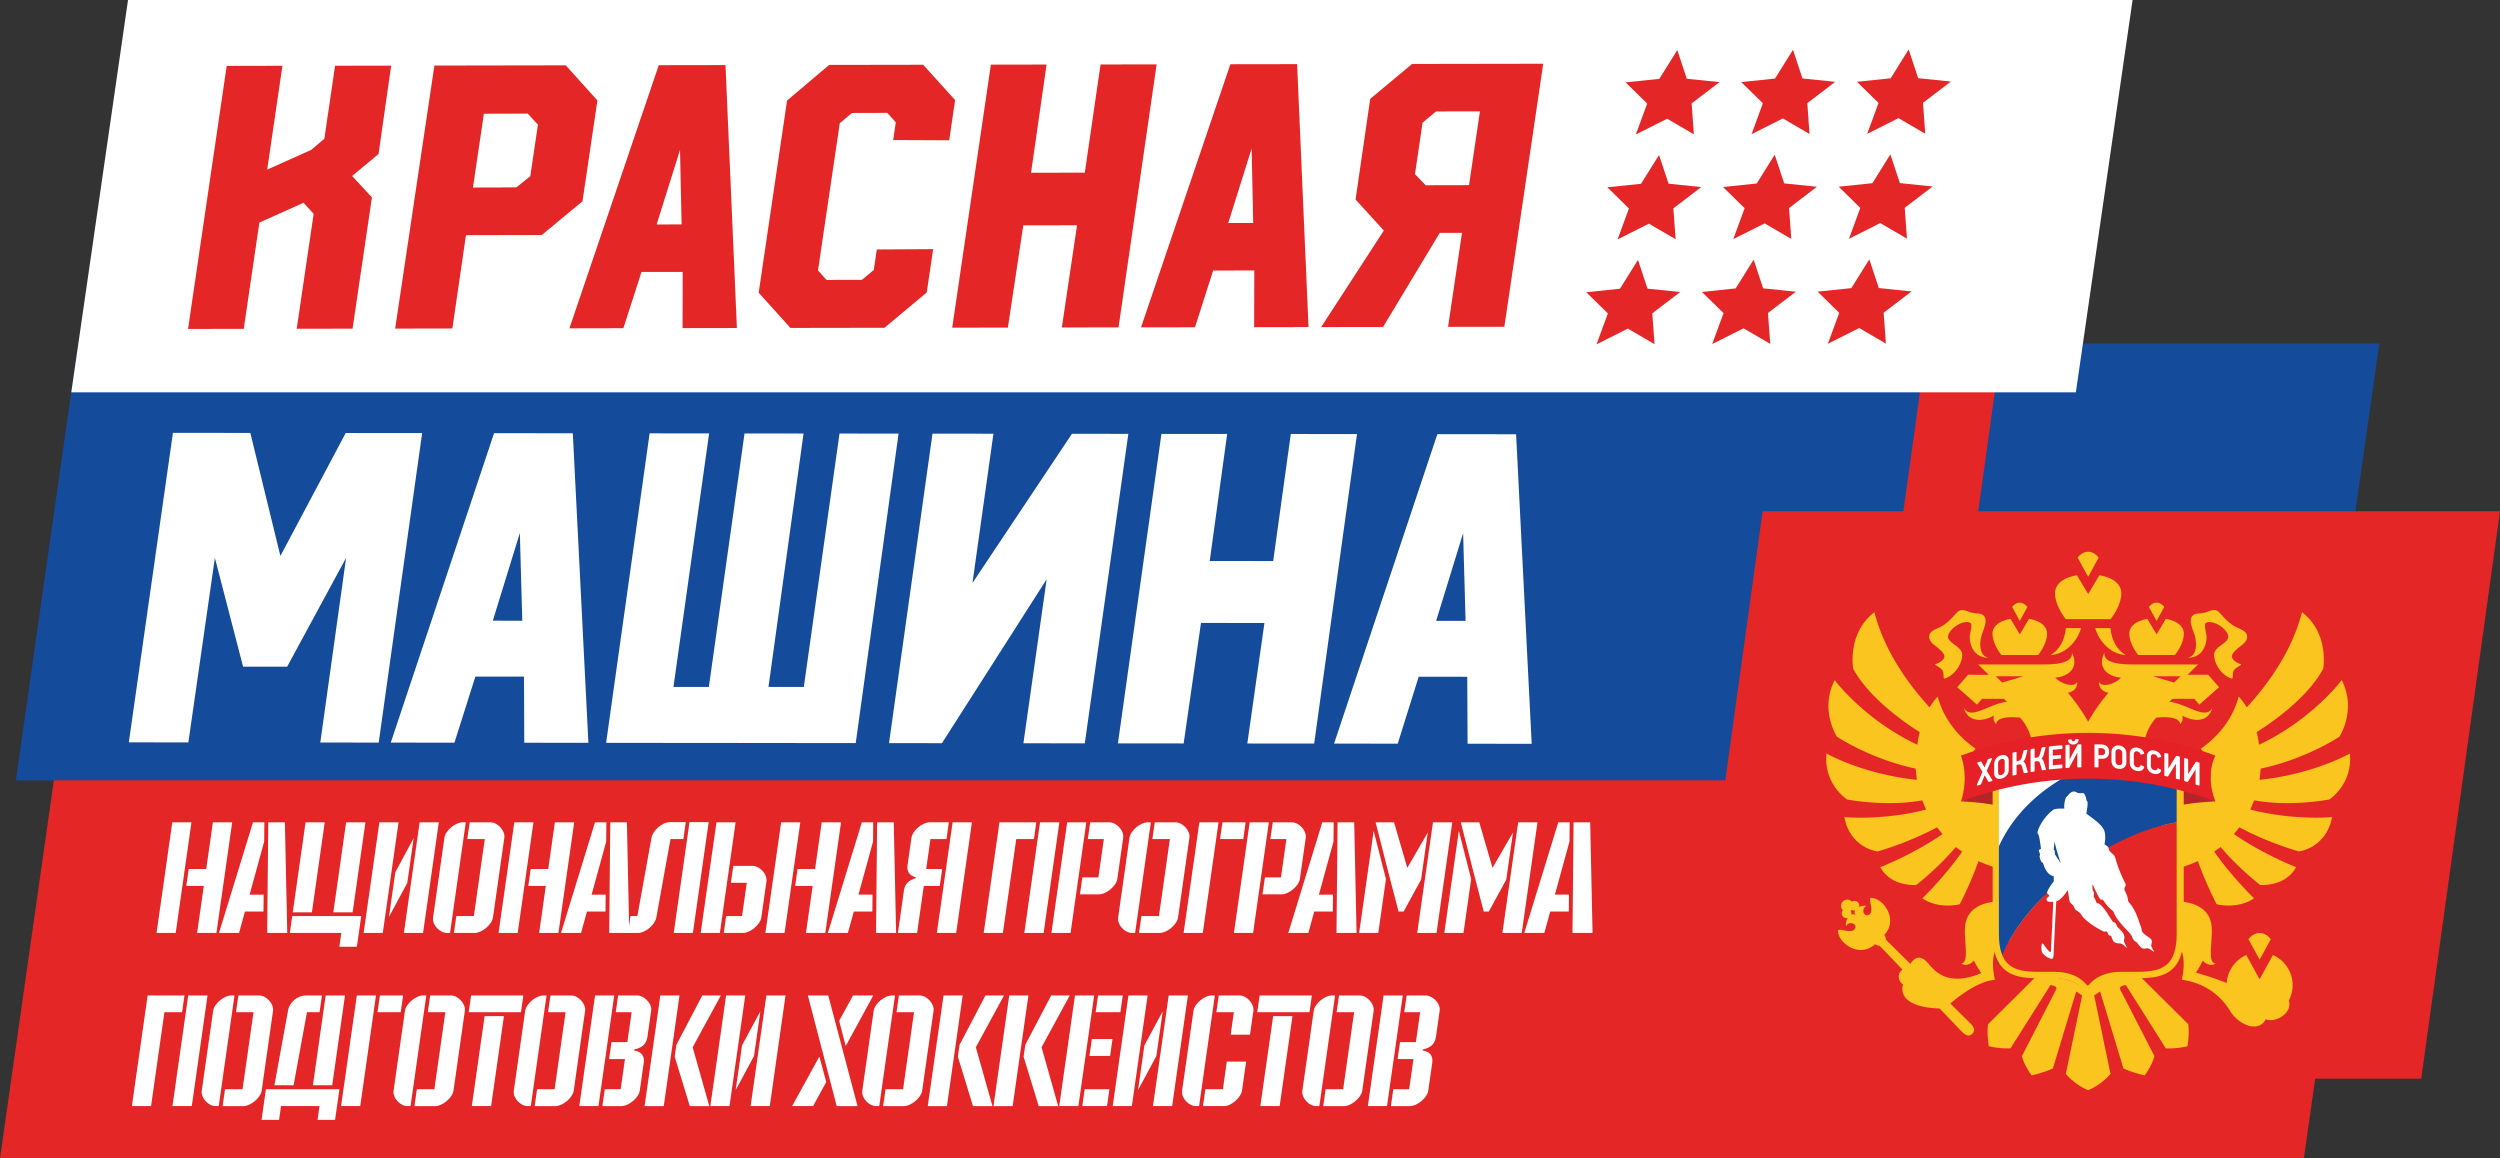 <?xml version="1.0" encoding="UTF-8"?> <svg xmlns="http://www.w3.org/2000/svg" id="Слой_1" data-name="Слой 1" viewBox="0 0 8309.53 3850.43"><rect x="0" y="0" width="8309.53" height="3850.43" fill="#333333" stroke="none"/> <defs> <style>.cls-1{fill:#e52627;}.cls-2{fill:#154b9b;}.cls-3{fill:#fac51f;}.cls-4{fill:none;}.cls-5,.cls-7{fill:#fff;}.cls-6{fill:#b52527;}.cls-7{fill-rule:evenodd;}.cls-8{fill:#e52027;}</style> </defs> <polygon class="cls-1" points="7657.55 3850.43 0 3850.43 206.88 2398.54 7864.43 2398.54 7657.55 3850.43 7657.55 3850.43"></polygon> <polygon class="cls-2" points="7701.57 2593.58 52.87 2593.58 259.75 1141.71 7908.47 1141.71 7701.57 2593.58 7701.57 2593.58"></polygon> <polygon class="cls-1" points="8047.68 3585.31 5596.8 3585.31 5858.67 1699.42 8309.53 1699.42 8047.68 3585.31 8047.68 3585.31"></polygon> <polygon class="cls-1" points="6390.87 3027.58 6142.13 3027.58 6403.97 1141.72 6652.71 1141.72 6390.87 3027.58 6390.87 3027.58"></polygon> <path class="cls-3" d="M6764.52,8415.9a10.47,10.47,0,0,1-.15-1.06L6637.21,8491s37.09-11.8,0,28.86c-2.16-20.23-81.88-65.25-122-105H6508a6.94,6.94,0,0,1-.23,1.06l-204.27,202.73c-4.71,31.47,2.46,73.4,2.46,73.4s32.14,8.4,72.07,7.16l132.78-210.44s26,2.49,18.51,15.19l-113.22,220.57c6.14,29.69,32.16,64.4,32.16,64.4s37.5-7.76,70.72-23.1l77.49-255.9,19.67,13.32L6561.87,8784s28,34.84,73.94,54a1.44,1.44,0,0,0,.36-.17.94.94,0,0,0,.38.17c45.92-19.18,73.93-54,73.93-54l-54.32-260.79,19.68-13.32,77.54,255.9c33.19,15.34,70.78,23.1,70.78,23.1s26-34.71,32.14-64.4L6743,8503.94c-7.48-12.7,18.52-15.19,18.52-15.19l132.76,210.44c39.89,1.24,72.05-7.1,72.05-7.16s7.19-41.93,2.47-73.4L6764.52,8415.9Z" transform="translate(304.47 -5214.54)"></path> <path class="cls-3" d="M6851.46,7462.28h91.78l-21.46,20.93-70.32-20.93Zm-500.87,20.93-21.49-20.93h91.74l-70.25,20.93Zm565.91,53.94h72.15l17,19.48,65.72-58-36.05-41.29h-68.5l34.93-34.3H6788.6c-32.61,0-103.53-.71-98.15-39.54-23.95,46.95,5.76,78.35,54.36,83.42-12.87,16.79-61.09,36.86-72.09,14-2.17,32.12,30.83,36.11,30.83,36.11s-38.78,44.27-67.38,96.25c-28.66-52-67.44-96.25-67.44-96.25s33.06-4,30.85-36.11c-11,22.87-59.22,2.8-72.09-14,48.6-5.07,78.31-36.47,54.43-83.42,5.31,38.83-65.63,39.54-98.26,39.54H6270.6l34.87,34.3H6237L6201,7498.59l65.63,58,17-19.48h72.15c2.17,2,4.22,3.88,6,5.57,1.63,1.58,3.23,3.12,4.83,4.69-55.79,3.92-119.84,62.52-143.12,20.49,14.12,51.19,67.13,44.23,99.44,25,0,0-5.32,16.06,7.68,28.18,2.07-31.2,79.2-21.11,79.2-21.11,40.77,45.06,55.27,112.84,29.5,172.14l46.3-27.75a303.75,303.75,0,0,1,2.3,54.95h14.44a318.38,318.38,0,0,0-2.6-54.32l20.54-29.29a324.52,324.52,0,0,1,10.91,83.61h35.39c-1-27.16-5-57.34-6.65-69.13l17.87-22.1s13.06,42.88,15.62,91.23h34.21c-2.77-29.4-7.66-56.2-10.56-70.74l19.08-3.71,19,3.71a690.4,690.4,0,0,0-10.53,70.74h34.14c2.62-48.35,15.55-91.23,15.55-91.23l17.94,22.1c-1.58,11.79-5.63,42-6.54,69.13h35.32a321.87,321.87,0,0,1,11-83.61l20.47,29.29a324.25,324.25,0,0,0-2.55,54.32h14.39a304.47,304.47,0,0,1,2.32-54.95l46.28,27.75c-25.77-59.3-11.19-127.08,29.54-172.14,0,0,77.11-10.09,79.16,21.11,13-12.12,7.7-28.18,7.7-28.18,32.27,19.25,85.32,26.21,99.42-25-23.34,42-87.39-16.57-143.1-20.49,1.64-1.57,3.14-3.11,4.87-4.69s3.8-3.59,5.93-5.57" transform="translate(304.47 -5214.54)"></path> <path class="cls-3" d="M7437.64,7872s78.48-50.06,68.46-153.08c0,0-117.75,68.27-300.15,87.68l3.82-37.46c151.1-31.61,261.78-106.14,261.78-106.14s57.85-88.21,7.45-188.05c0,0-97.45,131.24-274.74,214.89l-.67-3.23a350.62,350.62,0,0,0-7.3-38.89c7.93-4.75,160.13-97.12,221.2-210.44,0,0,20.85-118.14-70.53-187.86-33.21,128.56-111.19,237.26-183.57,316.21-14.61-24-27.12-36-27.12-36-14.16,58-54.15,123.49-125.79,173.65a131.15,131.15,0,0,1,31.48,72.26c7.83,73.08-45.14,108.22-118.28,116-15.47,1.57-30.28,30.65-44.47,27.46,0,0,11.13,191,17.2,190.24,33.43-4,89.94-24.62,104.42-32.9,26.34,75,62.32,143.67,62.32,143.67s69.36,18.19,124.29-19.64c0,0-75-72.83-132.35-155.28l21.35-15.15c58.73,69.85,131.16,125.92,131.16,125.92s83.48,7.66,119.8-59.11c0,0-106-40.54-206.7-109.84l18.08-22.46c100.07,53.5,197.82,80.11,197.82,80.11s90.53-10.42,110.31-114.1c0,0-129.81,12-271.77-25.22l12.94-30.54c120.12,22.18,249.56-2.74,249.56-2.74" transform="translate(304.47 -5214.54)"></path> <path class="cls-3" d="M6967.62,7400.7c54.84,0,66.3-54.49,60.79-80.73-2-9.41-3.8-18.33-3.88-25.41-.23-4.09.4-7.73,3.21-9.54,8.92-5.72,31.46-3.62,53.85,14.68,13.66,11.14,24.5,27.24,18.38,38.6-4.09,7.59-11.73,13.29-19.85,19.14-9.21,6.75-18.66,13.59-23.53,24.08-7.94,17.07,9.77,72.4,55.69,88.23,7.91,2.66,1.24-16.8,8.88-27.73,9-12.77,31.11-17.77,21-20.49-6.59-1.67-26.19-11.55-28.09-23.45-1.81-11.2,16.12-26,28.72-35.87l5.21-4.14c15-12,17.27-22.43,16.61-29.06-.61-6.1-4.32-14.7-18.42-21.76-1.1-.54-2.3-.93-3.27-1.47v-.11s-2.64-1.24-12.58-5.73c-21.63-10-37.92-27.67-51.07-41.93-2.7-2.85-5.15-5.59-7.53-8-11.38-11.94-23-7.73-35.31-3.44-7.59,2.8-16.39,5.9-27.33,6.6-2.17.13-14,1.39-14,1.39v.26a22.16,22.16,0,0,0-11.58,5.58c-5.07,5.1-7.24,12.65-6.23,22.06,1.27,11.27,6,24.14,11,37.89,10,27.88,11.6,73.75-20.72,80.32" transform="translate(304.47 -5214.54)"></path> <path class="cls-3" d="M6124.34,7358.07l5.15,4.14c12.6,9.89,30.54,24.64,28.76,35.89-2,11.9-21.5,21.78-28.06,23.43-10.16,2.74,12,7.7,21,20.47,7.66,11,1,30.43,8.86,27.75,45.92-15.83,63.67-71.18,55.78-88.23-4.9-10.51-14.44-17.33-23.53-24.08-8.19-5.87-15.85-11.55-20-19.14-6.07-11.34,4.73-27.44,18.41-38.61,22.43-18.3,44.93-20.39,53.91-14.66,2.73,1.79,3.3,5.46,3.21,9.52-.06,7.08-1.9,16-3.9,25.41-5.53,26.23,5.93,80.74,60.8,80.74-32.33-6.54-30.69-52.46-20.71-80.33,5-13.72,9.73-26.6,11-37.9,1-9.38-1.16-16.95-6.33-22a20.81,20.81,0,0,0-11.55-5.58v-.29s-11.75-1.26-13.9-1.39c-11-.7-19.69-3.78-27.39-6.6-12.29-4.29-23.87-8.5-35.31,3.44-2.34,2.38-4.83,5.15-7.47,8-13.19,14.27-29.4,31.93-51.11,41.9-10,4.53-12.49,5.77-12.49,5.77l.06.1c-1.2.52-2.28.93-3.44,1.45-14,7.08-17.71,15.69-18.36,21.77-.65,6.65,1.6,17,16.65,29.06" transform="translate(304.47 -5214.54)"></path> <path class="cls-3" d="M6612.79,7302.43h-50.52c-5.23,43.72-22.45,71.66-50.54,89.15,48.64-2.43,87.49-43.51,101.06-89.15" transform="translate(304.47 -5214.54)"></path> <path class="cls-3" d="M6710.12,7302.43h-50.54c13.56,45.64,52.41,86.72,101.08,89.15-28.17-17.49-45.42-45.43-50.54-89.15" transform="translate(304.47 -5214.54)"></path> <path class="cls-3" d="M6635.33,7272.43h75.38c8.88-11.37,35.77-48.83,35.77-85.9,0-15.61-6.73-28.62-20.77-39.76-6.84-5.43-22.68-15.28-52.27-20.27L6636.19,7189l-37.33-62.46c-29.54,5-45.41,14.84-52.23,20.27-14,11.14-20.72,24.15-20.72,39.76,0,37.07,26.86,74.53,35.77,85.9Z" transform="translate(304.47 -5214.54)"></path> <path class="cls-3" d="M6671.05,7068.05s-13.16-19.75-34.88-19.75-35,19.75-35,19.75l35,63.83,34.88-63.83Z" transform="translate(304.47 -5214.54)"></path> <path class="cls-3" d="M6862.84,7391.58h62c7.34-9.35,29.42-40.14,29.42-70.59,0-12.87-5.55-23.57-17.08-32.67-5.63-4.45-18.57-12.57-42.9-16.7L6863.62,7323l-30.68-51.38c-24.25,4.13-37.38,12.25-43,16.7-11.38,9.1-17,19.8-17,32.67,0,30.45,22.16,61.24,29.36,70.59Z" transform="translate(304.47 -5214.54)"></path> <path class="cls-3" d="M6889.05,7232s-9.67-14.43-25.41-14.43-25.58,14.43-25.58,14.43l25.58,46.5,25.41-46.5Z" transform="translate(304.47 -5214.54)"></path> <path class="cls-3" d="M6434.3,7232s-9.64-14.43-25.45-14.43S6383.4,7232,6383.4,7232l25.45,46.5,25.45-46.5Z" transform="translate(304.47 -5214.54)"></path> <path class="cls-3" d="M6408.17,7391.58h61.94c7.39-9.35,29.5-40.14,29.5-70.62,0-12.87-5.63-23.6-17.09-32.75-5.66-4.44-18.65-12.48-42.94-16.72l-30.75,51.44-30.64-51.44c-24.33,4.24-37.33,12.28-43,16.72-11.5,9.15-17.05,19.88-17.05,32.75,0,30.48,22.11,61.27,29.5,70.62Z" transform="translate(304.47 -5214.54)"></path> <path class="cls-3" d="M5835,7872s129.46,24.92,249.48,2.74l13,30.54c-142,37.25-271.74,25.22-271.74,25.22,19.73,103.68,110.31,114.1,110.31,114.1s97.66-26.61,197.75-80.11l18.21,22.46c-100.76,69.3-206.76,109.84-206.76,109.84,36.34,66.77,119.84,59.11,119.84,59.11s72.36-56.07,131.09-125.92l21.27,15.15c-57.29,82.45-132.25,155.28-132.25,155.28,55,37.83,124.21,19.64,124.21,19.64s36.05-68.67,62.36-143.67c14.61,8.28,71,28.91,104.44,32.9,6.06.72,17.16-190.24,17.16-190.24-14.14,3.19-28.95-25.89-44.44-27.46-73.06-7.8-126.07-42.94-118.27-116a131,131,0,0,1,31.49-72.26c-71.67-50.16-111.63-115.68-125.84-173.65,0,0-12.55,12-27.09,36-72.45-78.95-150.3-187.65-183.51-316.21-91.4,69.72-70.57,187.86-70.57,187.86,61.07,113.32,213.24,205.69,221.16,210.44a362.5,362.5,0,0,0-7.31,38.89l-.65,3.23c-177.24-83.65-274.72-214.89-274.72-214.89C5743.16,7574.78,5801,7663,5801,7663s110.6,74.53,261.76,106.14l3.84,37.46c-182.37-19.41-300.16-87.68-300.16-87.68-10.07,103,68.5,153.08,68.5,153.08" transform="translate(304.47 -5214.54)"></path> <path class="cls-3" d="M6178.17,8550.05c16.17-14.16,87.24-73.61,148-79.14-25.49-114.14,31.09-156.62,76.86-104.58a107.31,107.31,0,0,1,25.53,54.93l55.5.93,3.8-228.29-116.95-2c4,10.74,4.79,17.41,4.79,17.41-95.26-3.16-134.26,27-145.34,66.71l-.12-.17c-.3,1-.45,2.07-.7,3-.27,1.22-.57,2.4-.82,3.65-.51,2.45-.91,5-1.25,7.72-.08.72-.23,1.42-.29,2.13-5.09,49,15.82,121-13.09,124.91,13.17,8.76,31.64,3.4,42-10.11,7.91,15.87,18.38,32.27,24.61,41.62-22.56,10.36-55.21,19-77.39,18.8-35.39-.29-65.21-10.38-96.69-48.66-19.54-23.81-41.17-32.16-61.41-.57l-81.61-80.89a21.47,21.47,0,0,0-5.27-15.15c47.8-50.61-1.12-121.58-42.86-123.43-14.92-.7,15.17,49.53-11.61,57.63-12.81,3.86-23.63-19.86-4.75-31-23.44-4.33-49.95,17.47-35.43,32.08-14.52-14.61-36.47,11.88-32.27,35.41,11.23-19,34.91-8,30.92,4.85-8.19,26.72-58.29-3.65-57.67,11.23,1.64,41.82,72.42,91,123.32,43.53a21.77,21.77,0,0,0,15.07,5.4l75.86,79.31-.42.25c-12.22,8-20.19,31.85,2.26,49.62-11.33,38.82,19.27,76.3,121.79,79.41,40.66,42.46,72,75.23,74.36,77.51,10.53,10.38,18.76,13,23.28,12.26.12,0,.15.08.23,0a19.07,19.07,0,0,0,10.59-5.6,20.19,20.19,0,0,0,6-10.72c.88-4.51-2-13.8-11.88-23.59-1.73-1.75-29.57-29.27-67-66.41" transform="translate(304.47 -5214.54)"></path> <path class="cls-3" d="M7250.23,8388.89,7233.15,8420,7206,8469.65,7178.83,8420l-17.09-31.12a109.55,109.55,0,0,0-65.16,93.19c-24.55-10.81-77.41-28.13-102.16-34.46a384.6,384.6,0,0,0,23-40.44c10.42,13.53,28.85,18.87,42.06,10.13-28.87-3.92-8-76-13.13-124.91,0-.71-.13-1.41-.23-2.11-.36-2.72-.72-5.29-1.18-7.72-.34-1.25-.61-2.47-.93-3.67a22.69,22.69,0,0,0-.66-3l-.12.21c-11.12-39.74-50.08-69.87-145.38-66.71a90.64,90.64,0,0,1,4.83-17.41l-117,1.95,3.9,228.29,55.5-.93a106,106,0,0,1,25.43-54.93c45.75-52,102.37-9.54,76.9,104.61,100,14,145.34,78.84,159.84,102.85,27.34,45.73,94.18,76.39,119.5,28.51,27.33,12.94,89.1-16.67,76.71-62.13-.08-.19-.21-.31-.25-.44a108.86,108.86,0,0,0-53-150.84" transform="translate(304.47 -5214.54)"></path> <path class="cls-3" d="M7243.26,8336.53s-14-21-37.14-21-37.1,21-37.1,21l37.1,67.76,37.14-67.76Z" transform="translate(304.47 -5214.54)"></path> <path class="cls-3" d="M5850.13,8211.12a20.49,20.49,0,1,1-29-.66,20.45,20.45,0,0,1,29,.66" transform="translate(304.47 -5214.54)"></path> <path class="cls-3" d="M5845,8239.22a16.16,16.16,0,1,1-22.86-.48,16.25,16.25,0,0,1,22.86.48" transform="translate(304.47 -5214.54)"></path> <path class="cls-3" d="M5871.25,8214.11a16.14,16.14,0,1,1-22.85-.53,16.16,16.16,0,0,1,22.85.53" transform="translate(304.47 -5214.54)"></path> <path class="cls-4" d="M6330.2,7732.25V8304c0,128.92,71.75,146.73,149.32,146.73h51.24c32,0,56.07,8.31,72,24.75a93.54,93.54,0,0,1,14,10.26,68.29,68.29,0,0,1,5.06,4.87c.55.51,1,1,1.48,1.58,2.19,2.43,4.3,5,6.27,7.6a92.49,92.49,0,0,1,31.29-20.28c15.75-19.1,41.07-28.78,75.53-28.78h51.18c77.61,0,149.36-17.81,149.36-146.73v-571.7Z" transform="translate(304.47 -5214.54)"></path> <path class="cls-1" d="M6932.14,7947.16c-246.8,41.89-529.68,269.48-592.89,472.83,18.32,35.62,54.7,43.66,110.41,43.66h59.51c51.58,0,91.72,15,119.53,44.43,27.86-29.44,68-44.43,119.55-44.43h59.51c84.26,0,124.38-18.38,124.38-123V7947.16Z" transform="translate(304.47 -5214.54)"></path> <path class="cls-2" d="M6673,7706.92c-158.85,26.09-297.75,109-347.74,248.32v385.38c0,6.12.17,11.95.4,17.46.06.69.09,1.39.17,2.09,1.44,25.55,6,44.82,13.57,59.53,62.72-201.3,340.54-426.14,585.48-471.15,2.49-.46,4.9-1,7.28-1.41V7740.2A1352.12,1352.12,0,0,0,6673,7706.92" transform="translate(304.47 -5214.54)"></path> <path class="cls-5" d="M6325.24,8062.53c71.39-199,269.59-317.56,496.26-355.14a1944.38,1944.38,0,0,0-496.26,48.43v306.71Z" transform="translate(304.47 -5214.54)"></path> <path class="cls-6" d="M6951.77,7838v51.16a917.13,917.13,0,0,1,107.24-11l-65.65-33s-29.71-6.08-41.59-7.22" transform="translate(304.47 -5214.54)"></path> <path class="cls-6" d="M6320.81,7838v51.16a917.57,917.57,0,0,0-107.25-11l65.65-33s29.72-6.08,41.6-7.22" transform="translate(304.47 -5214.54)"></path> <path class="cls-3" d="M6930.37,8318c0,105.94-46.89,126.66-128,126.66h-55.61c-44.88,0-79.66,12.75-103.42,37.9l-8.4,8.89-8.42-8.89c-23.74-25.15-58.56-37.9-103.39-37.9h-55.71c-81,0-127.92-20.72-127.92-126.66V7724.44h590.88V8318Zm23.44-616.21H6318.74v617.48c0,121.82,59.22,146.79,148.06,146.79h56.34c54.68,0,91.53,20.22,109.38,60.08l3.76,8.57,3.8-8.55c17.83-39.88,54.67-60.1,109.44-60.1h56.24c88.86,0,148.05-25,148.05-146.79V7701.77Z" transform="translate(304.47 -5214.54)"></path> <path class="cls-7" d="M6522,8037.67c-.05-9.14,3.1-26.36,3.1-26.36.63,16.06,20.24,72.41,20.24,72.41s-16.95-25.26-18.6-27.92-1-11.86-1.94-13.57-2.8-2.34-2.8-4.56m-53.33-52.1c5.68,4.91,8.59,35.77,10.8,50.45,0,0-8.71,2-7,7.35.5,1.71,3.37,8.31,3.59,10.68s-1.63,6.31-1.42,7.17c1.2,6.14,3.36,13.27,6.35,18.09,1.88,3.16,4.92,2.51,5.36,4.15,12.22,43.1,35.12,42.86,35.12,42.86l.51,17c-9.75,12.64-26.07,36.85-21.42,41.3,3.65,3.59,6.14,5,5.69,7.72-.08.8-2.25,3.63-6.6,6.44-2.47,1.71-2.66,9.85,2.13,11.71,4.16,1.54,11.31,2.05,18.28,1.58l-7.43,162.33c-.07,2.21-1.23,6.69-5.26,3.1-4.91-4.58-10.87-12-17.58-21.78-5.8-8.59-7.68-4.77-8.33-.17-1.16,7.71-.47,18.15,1.52,23.68,2.59,6.92,14.45,16.76,27,21.27,10.55,3.8,11.06-2.89,11.69-22,.34-8.92,4.45-95.21,8.48-168.21a24.06,24.06,0,0,0,4.12-1.31c11.9-5.74,25.41-22.09,33.78-35.47,3.85,11,3.66,35,8.61,41,6.84,8.13,9.44,5.32,15.45,21.46,1.46,3.84,15.49,8.89,21.51,19.19,13.38,22.64,59.68,49.44,74,55.37,4.94,2,10.58-3.08,13.13,3.71,3.56,9.8,4.83,8.89,9.62,10.55,5.13,1.86,4.85,15.18,12.83,21,8.3,6,16.93,2.89,24.31,6,7.14,3.16,15.6,13.84,16.86,13s-4.79-10.39-8.08-18.64c-1.46-3.2-.91-7.45-.1-11,4-22.1-21.49-34.25-25-44-6-16.19-9-7.16-14.23-14.84-14.26-20.62-25.59-43.22-42.88-56.74-4-3-8.4-2.71-9.56-4.16-2.61-3.15-2.36-9.16-9.62-19.78-1.69-2.49,3-11.73-.78-17.32-1.9-2.93-3.44-5.64-3.74-12.77-.57-20.4,2.2-7.72,6.82,1.92,6.46,13,15.24,32.35,19.75,36.36,2.53,2.51,7.2-.86,9.12,2.39,12.11,19.1,24.2,30.49,31.61,35.47,3.19,2.43,4.94,12.35,15.32,27.08,21.25,30.34,43.56,44.69,49.55,60.6,6.42,16.7,12.33,12.56,18.09,21s13.31,16.63,19.64,17.27,8.85-2,13.72-1.31c5.64.82,19.9,12.13,21,11.56s-9.82-16.67-9.33-20.76c.72-5.93,3.73-12.22,1.58-17.27-3.42-8.58-15-11.31-28-24.24-6.5-6.63-4.75-12.64-7-18.68-8.06-20.7-14.05-47.1-32.07-72.64-6.21-8.84-11-11.2-11.76-18.69-1.67-17.69-10.7-28.74-11.82-34.65-.88-5.36,6.48-13.24,3.85-18.34-7.54-15.62-22.23-44.11-34.72-88.61-3.08-10.62-20.89-18.07-20.89-27.52,0-8.78-14.42-14.73-14.29-15.85,4.12-22,2.07-33.6.49-40.73-4.1-18.36-26.45-36.4-60.82-60.71,1.18-9.67,5.86-33.22,3.71-39.44-.63-2.33-3.14-3.25-3.46-5.79-1.24-8.61-5-18.21-7.41-20.85-3.52-4.05-6.07-2.19-12.26-2.08-4.13.08-10-.7-12.78-2.64-7.92-5.21-18.26-4.73-29.82,11.16-1.9,2.6-4.88,3.29-6.08,6.27a83.47,83.47,0,0,0-4.83,19.54c-1.38,11.42.1,13.53-.83,16.95-13.35-.6-31,0-36.19,3.67-36.11,26.52-57.12,74.77-51.53,79.58" transform="translate(304.47 -5214.54)"></path> <path class="cls-8" d="M7059,7878.15c-269.78-100.66-575.77-100.66-845.49,0,27.65-85,0-152.13,0-152.13,269.72-100.7,575.71-100.7,845.49,0,0,0-35.45,62.09,0,152.13" transform="translate(304.47 -5214.54)"></path> <path class="cls-5" d="M6298.92,7776.69c5.83-13.13,11.61-26.17,17.44-39.19a2.11,2.11,0,0,0-.36-2.26,2.23,2.23,0,0,0-2.24-.61c-3.27.91-6.54,1.94-9.79,2.93a2.16,2.16,0,0,0-1.27,1.19c-3.69,8.92-7.38,17.87-11,26.78l-10.49-19a2.23,2.23,0,0,0-2.58-1c-3.14,1.1-6.37,2.18-9.6,3.27a2,2,0,0,0-1.37,1.31,2.29,2.29,0,0,0,.17,1.82q8.51,13.92,17.05,28c-6.16,14.24-12.26,28.45-18.44,42.73a2,2,0,0,0,.35,2.26,2.12,2.12,0,0,0,1.57.74,3,3,0,0,0,.73-.13c3.21-1.11,6.48-2.19,9.63-3.27a2.09,2.09,0,0,0,1.33-1.16c4.07-10,8.1-19.92,12.19-29.82,4,7.07,8,14.08,12,21.17a2,2,0,0,0,2.4,1c3.28-.93,6.48-1.88,9.69-2.81a2.74,2.74,0,0,0,1.46-1.26,2.43,2.43,0,0,0-.23-1.9c-6.19-10.26-12.39-20.56-18.58-30.77" transform="translate(304.47 -5214.54)"></path> <path class="cls-5" d="M6358.79,7745.16v31a13.88,13.88,0,0,1-.88,4.87,15.13,15.13,0,0,1-6,7.31,13.88,13.88,0,0,1-4.29,1.85,12,12,0,0,1-5.21.45,6,6,0,0,1-3.12-1.59,6.18,6.18,0,0,1-1.78-3.23,18.13,18.13,0,0,1-.61-5.1l-.12-28.51a20.52,20.52,0,0,1,.52-4.05,14,14,0,0,1,1.86-4.29,16,16,0,0,1,3.54-4,14.55,14.55,0,0,1,5.64-2.72,12,12,0,0,1,3.21-.46,5.15,5.15,0,0,1,1.94.31,6.43,6.43,0,0,1,3,2,7.16,7.16,0,0,1,1.69,3,14,14,0,0,1,.54,3.27m7.41-17.41a17.09,17.09,0,0,0-7.93-3.67,24.5,24.5,0,0,0-10.79.72,30.77,30.77,0,0,0-11.06,5,30.36,30.36,0,0,0-7.25,7.49,30.74,30.74,0,0,0-5.36,17v28.95a31,31,0,0,0,1.26,9,16.85,16.85,0,0,0,4.39,7.17,15.89,15.89,0,0,0,8,3.69,14.66,14.66,0,0,0,3.21.3,31.6,31.6,0,0,0,7.85-1.2,34.54,34.54,0,0,0,9.51-4,32.29,32.29,0,0,0,7.58-6.61,30.09,30.09,0,0,0,6.65-18.65v-30.28a23.37,23.37,0,0,0-1.46-8.19,17.61,17.61,0,0,0-4.6-6.82" transform="translate(304.47 -5214.54)"></path> <path class="cls-5" d="M6424.85,7749.17a10.91,10.91,0,0,0-4-3.33,18.42,18.42,0,0,0,3.18-4,40.63,40.63,0,0,0,4.33-10.21l5.82-22.25a2.12,2.12,0,0,0-2.36-2.68c-2.93.59-5.84,1.06-8.74,1.65a2.18,2.18,0,0,0-1.62,1.54l-6.08,22a24.84,24.84,0,0,1-2.47,5.68,14.28,14.28,0,0,1-2.8,3.33,11.43,11.43,0,0,1-3.09,1.79,23,23,0,0,1-3.29,1c-1.85.38-3.71.81-5.55,1.19v-28.81a2.11,2.11,0,0,0-.8-1.71,2.24,2.24,0,0,0-1.77-.4c-3.1.61-6.08,1.31-9.14,2a2.12,2.12,0,0,0-1.69,2v72.22a2.26,2.26,0,0,0,.76,1.66,2,2,0,0,0,1.31.43h.51c3-.74,6.1-1.4,9.18-2a2.28,2.28,0,0,0,1.64-2.11V7757c2.3-.46,4.6-1,7-1.46a14.87,14.87,0,0,1,3.75-.42,5.5,5.5,0,0,1,2.62.57,7.2,7.2,0,0,1,2.45,2.2,13.65,13.65,0,0,1,2.13,4.68l5.82,20.58a2,2,0,0,0,2.39,1.49c3.21-.61,6.37-1.16,9.6-1.71a2.3,2.3,0,0,0,1.37-1,1.76,1.76,0,0,0,.23-1.67l-6.41-21.94a28.58,28.58,0,0,0-4.24-9.12" transform="translate(304.47 -5214.54)"></path> <path class="cls-5" d="M6485.16,7739.44a11.29,11.29,0,0,0-4.14-3.54,24.12,24.12,0,0,0,3.21-3.82,37.24,37.24,0,0,0,4.33-10l5.93-21.95a2.4,2.4,0,0,0-.4-2,2.34,2.34,0,0,0-1.84-.63c-2.93.38-5.91.65-8.74,1.1a2.21,2.21,0,0,0-1.81,1.54l-6.1,21.65a21.85,21.85,0,0,1-2.47,5.51,11,11,0,0,1-2.87,3.14,8.9,8.9,0,0,1-2.93,1.65,27,27,0,0,1-3.4.8c-1.9.3-3.82.63-5.66.84v-29a2.2,2.2,0,0,0-.8-1.6,2.07,2.07,0,0,0-1.71-.47c-3.1.49-6.14,1-9.22,1.54a2.07,2.07,0,0,0-1.79,2.07v72.21a2.17,2.17,0,0,0,.76,1.61,2.31,2.31,0,0,0,1.39.53c.1,0,.19,0,.32,0,3.1-.59,6.18-1.11,9.28-1.58a2.14,2.14,0,0,0,1.77-2.11v-31.06l6.86-1.08a19.92,19.92,0,0,1,3.17-.25h.52a7.46,7.46,0,0,1,2.88.82,7.27,7.27,0,0,1,2.42,2.28,13.9,13.9,0,0,1,2.17,4.83l5.89,20.92a2.12,2.12,0,0,0,2.26,1.52c3.21-.41,6.44-.78,9.65-1.23a2.08,2.08,0,0,0,1.49-1,2,2,0,0,0,.28-1.73l-6.5-22.24a30,30,0,0,0-4.2-9.29" transform="translate(304.47 -5214.54)"></path> <path class="cls-5" d="M6548.28,7691.64c-13.74,1-27.46,2.37-40.92,3.91a2.12,2.12,0,0,0-1.9,2.05v72.32a1.9,1.9,0,0,0,.78,1.58,1.68,1.68,0,0,0,1.39.46h.26c13.38-1.47,27.09-2.76,40.75-3.82a2.17,2.17,0,0,0,1.92-2.09v-8.44a1.85,1.85,0,0,0-.74-1.56,1.7,1.7,0,0,0-1.54-.53c-9.75.76-19.65,1.63-29.42,2.64v-20.07c8.4-.84,16.78-1.64,25.18-2.26a2.2,2.2,0,0,0,1.94-2.15v-7.74a2.27,2.27,0,0,0-.64-1.59,2,2,0,0,0-1.6-.59c-8.27.72-16.59,1.44-24.88,2.32v-19.43c9.9-1,19.84-1.92,29.78-2.68a2.18,2.18,0,0,0,1.92-2.13v-8.06a1.87,1.87,0,0,0-.74-1.59,1.77,1.77,0,0,0-1.54-.55" transform="translate(304.47 -5214.54)"></path> <path class="cls-5" d="M6611.5,7688.52c-2.95.09-6,.15-9,.23a2.14,2.14,0,0,0-1.83,1.12q-9.09,17-18.3,34c-2.64,5.07-5.32,10.21-8,15.32v-47.06a2.27,2.27,0,0,0-.65-1.56,2,2,0,0,0-1.58-.55c-3.11.13-6.15.32-9.21.53a2.12,2.12,0,0,0-2,2.15V7765a2.63,2.63,0,0,0,.61,1.58,2.13,2.13,0,0,0,1.5.59.22.22,0,0,0,.13,0c2.93-.17,5.82-.36,8.82-.53a2,2,0,0,0,1.73-1.1c6.42-12,12.85-24,19.27-36l7.09-13.5v47.12a2.32,2.32,0,0,0,.61,1.54c.42.4,1.1.82,1.54.61l9.35-.25a2.17,2.17,0,0,0,2.05-2.09c.06-24.16.06-48.2,0-72.34a1.93,1.93,0,0,0-.7-1.5,3.33,3.33,0,0,0-1.48-.59" transform="translate(304.47 -5214.54)"></path> <path class="cls-5" d="M6573.77,7684.57a15,15,0,0,0,5.38,3.53,19.33,19.33,0,0,0,6.84,1.08h1.22a19.65,19.65,0,0,0,7.9-1.84,15.11,15.11,0,0,0,5.17-3.84,15.26,15.26,0,0,0,3-4.94,19.18,19.18,0,0,0,1.14-5,1.89,1.89,0,0,0-.54-1.6,2.14,2.14,0,0,0-1.63-.66c-2.45.06-5,.15-7.45.25a2.1,2.1,0,0,0-2,2.11,3.6,3.6,0,0,1-.31,1.4,13.58,13.58,0,0,1-1.12,1.52,5.57,5.57,0,0,1-1.84,1.26,6.45,6.45,0,0,1-2.76.59,4.82,4.82,0,0,1-1.92-.33,7.51,7.51,0,0,1-1.75-1.14,7.12,7.12,0,0,1-1.1-1.48,3.56,3.56,0,0,1-.42-1.35,2,2,0,0,0-2.18-1.92c-2.59.08-5.12.25-7.72.4a2.11,2.11,0,0,0-2,2.09,12.49,12.49,0,0,0,1,5.06,12.13,12.13,0,0,0,3.06,4.81" transform="translate(304.47 -5214.54)"></path> <path class="cls-5" d="M6670.59,7701.1c3.52.1,6.94.23,10.38.38,4.14.15,7.12,1.26,8.8,3.25,1.75,2.26,2.56,5,2.56,8.74a17,17,0,0,1-.57,4.45,6.8,6.8,0,0,1-1.67,3.33,7.89,7.89,0,0,1-3.33,2.28,12.64,12.64,0,0,1-4.6.7h-.87c-3.57-.15-7.09-.28-10.7-.36V7701.1Zm10.81-12c-7.41-.27-14.71-.46-22.08-.61a1.92,1.92,0,0,0-1.48.59,2.19,2.19,0,0,0-.67,1.52v72.28a2.08,2.08,0,0,0,2.09,2.13c3.08.1,6.12.17,9.16.23h.06a2.06,2.06,0,0,0,1.48-.59,2.18,2.18,0,0,0,.63-1.58v-26.87c3.74.09,7.41.26,11,.42a28.11,28.11,0,0,0,11.08-1.54,18.2,18.2,0,0,0,7.57-5,19.63,19.63,0,0,0,4.35-7.38,30,30,0,0,0,1.29-8.7c0-7.85-2.22-13.92-6.55-18.17s-10.38-6.41-18-6.75" transform="translate(304.47 -5214.54)"></path> <path class="cls-5" d="M6749.58,7717.31v30.93a10.92,10.92,0,0,1-.89,4.39,9.55,9.55,0,0,1-2.21,3,8.17,8.17,0,0,1-3.3,1.79,11.18,11.18,0,0,1-4.36.3,14.4,14.4,0,0,1-5.43-1.44,12.5,12.5,0,0,1-3.63-3,11.93,11.93,0,0,1-2-4.22,18.81,18.81,0,0,1-.74-5.41l-.1-28.57a15.08,15.08,0,0,1,.54-3.74,9.1,9.1,0,0,1,1.8-3.46,9.4,9.4,0,0,1,3.4-2.53,9.08,9.08,0,0,1,3.88-.74,8.85,8.85,0,0,1,1.62.11,11.37,11.37,0,0,1,5.45,1.73,11.92,11.92,0,0,1,3.5,3.42,11.72,11.72,0,0,1,1.84,3.92,23.27,23.27,0,0,1,.59,3.51m7.7-15.75a25.56,25.56,0,0,0-7.64-6.18,29.16,29.16,0,0,0-11-3.1,26.32,26.32,0,0,0-11.46,1.24,18.83,18.83,0,0,0-7.79,5.09,22,22,0,0,0-4.37,7.45,27.41,27.41,0,0,0-1.32,8.06v28.95a36.69,36.69,0,0,0,1.3,9.39,23.07,23.07,0,0,0,4.39,8.36,23.78,23.78,0,0,0,7.66,6.18,30.94,30.94,0,0,0,11.25,3c1,.08,2,.15,3,.15a26,26,0,0,0,6.86-.87,20.3,20.3,0,0,0,7.93-4.07,19.48,19.48,0,0,0,5.21-7.11,24.84,24.84,0,0,0,1.86-9.67v-30.24a28.36,28.36,0,0,0-1.44-8.61,25.77,25.77,0,0,0-4.47-8" transform="translate(304.47 -5214.54)"></path> <path class="cls-5" d="M6788.75,7717a8.2,8.2,0,0,1,2-3,7.47,7.47,0,0,1,3.32-1.81,10,10,0,0,1,4.72-.24,13.58,13.58,0,0,1,7.2,3.11,11.68,11.68,0,0,1,3.61,6,2.12,2.12,0,0,0,2.49,1.52c2.87-.66,5.78-1.31,8.65-1.86a2,2,0,0,0,1.37-1,1.89,1.89,0,0,0,.21-1.73,23.66,23.66,0,0,0-8.44-12.35,29.4,29.4,0,0,0-14.47-6.18,27.84,27.84,0,0,0-10.3.4,20.14,20.14,0,0,0-8,4,19.09,19.09,0,0,0-4.88,7.15,24.05,24.05,0,0,0-1.68,9v30.32a28.63,28.63,0,0,0,1.68,9.71,27.34,27.34,0,0,0,4.86,8,26.06,26.06,0,0,0,7.7,5.86,29.68,29.68,0,0,0,10,3.11,28.39,28.39,0,0,0,4.82.4,22.08,22.08,0,0,0,10-2.09,16,16,0,0,0,8.75-10.49,2.24,2.24,0,0,0-1-2.58l-8.69-4.36a2,2,0,0,0-1.8-.05,1.94,1.94,0,0,0-1.16,1.35,8,8,0,0,1-3.4,4.54c-1.71,1.08-4.11,1.35-6.85.93a15.44,15.44,0,0,1-4.9-1.63,12.22,12.22,0,0,1-3.55-2.95,14.43,14.43,0,0,1-2.25-3.92,13,13,0,0,1-.74-4.44V7721a10.47,10.47,0,0,1,.74-4.05" transform="translate(304.47 -5214.54)"></path> <path class="cls-5" d="M6845.53,7726a6.54,6.54,0,0,1,2-2.87,6.24,6.24,0,0,1,3.2-1.58,9.81,9.81,0,0,1,4.71,0,13.73,13.73,0,0,1,7.2,3.5,13.2,13.2,0,0,1,3.65,6.2,2.19,2.19,0,0,0,2.42,1.54l8.51-1.39a2,2,0,0,0,1.48-1,2.17,2.17,0,0,0,.23-1.73,26.35,26.35,0,0,0-8.32-12.85,30.91,30.91,0,0,0-14.35-6.75A22.67,22.67,0,0,0,6846,7709a17.61,17.61,0,0,0-7.94,3.59,17.93,17.93,0,0,0-5,6.85,24,24,0,0,0-1.64,9.12v30.33a28.34,28.34,0,0,0,1.64,9.72,28,28,0,0,0,4.84,8.21,26.89,26.89,0,0,0,7.55,6.21,31.57,31.57,0,0,0,10,3.65,32.83,32.83,0,0,0,6.25.67,22.1,22.1,0,0,0,8.48-1.6,15.44,15.44,0,0,0,8.76-10.19,2.14,2.14,0,0,0-.95-2.51c-2.85-1.57-5.78-3.25-8.63-4.84a2.25,2.25,0,0,0-1.82-.12,2.41,2.41,0,0,0-1.24,1.39,6.82,6.82,0,0,1-3.27,4.3,9.94,9.94,0,0,1-6.76.49,13.87,13.87,0,0,1-4.91-1.81,12.14,12.14,0,0,1-3.55-3.25,14.14,14.14,0,0,1-2.24-4,13,13,0,0,1-.8-4.5V7729.9a9.65,9.65,0,0,1,.8-3.92" transform="translate(304.47 -5214.54)"></path> <path class="cls-5" d="M6930.73,7726.74a2.15,2.15,0,0,0-2.35.93c-5.93,9.54-11.94,19.07-17.87,28.72l-7.81,13v-48.07a2.14,2.14,0,0,0-1.62-2.07c-3.08-.7-6.08-1.46-9.1-2.07a2,2,0,0,0-1.75.36,2.08,2.08,0,0,0-.86,1.67v72.32a2,2,0,0,0,1.68,2c2.92.7,5.76,1.37,8.68,2a2.16,2.16,0,0,0,2.34-.91c6.22-10.17,12.53-20.32,18.78-30.41l6.9-11.33V7801a2.13,2.13,0,0,0,1.54,2.05c3,.78,6,1.6,9,2.47a3.05,3.05,0,0,0,.55,0,2,2,0,0,0,1.29-.38,2.15,2.15,0,0,0,.91-1.69v-72.32a2.17,2.17,0,0,0-1.59-2l-8.75-2.4" transform="translate(304.47 -5214.54)"></path> <path class="cls-5" d="M7005,7749.26c-2.85-.95-5.82-2-8.69-2.92a2.11,2.11,0,0,0-2.43.85c-6,9.16-11.8,18.38-17.71,27.71l-7.64,12.47V7739a2.34,2.34,0,0,0-1.62-2.07l-8.8-2.57a2,2,0,0,0-1.9.36,2,2,0,0,0-.91,1.67v72.31a2.32,2.32,0,0,0,1.56,2.05c2.87.78,5.74,1.65,8.57,2.56a2.36,2.36,0,0,0,2.47-.91c6.14-9.86,12.39-19.56,18.51-29.27l6.79-10.93v48.26a2.23,2.23,0,0,0,1.42,2.05c3,1,6.05,2,9,3a1.91,1.91,0,0,0,.63.13,2.56,2.56,0,0,0,1.27-.42,2.15,2.15,0,0,0,.88-1.73v-72.24a2.17,2.17,0,0,0-1.41-2" transform="translate(304.47 -5214.54)"></path> <polygon class="cls-5" points="6899.81 1303.99 236.99 1303.99 425.52 0 7088.32 0 6899.81 1303.99 6899.81 1303.99"></polygon> <polygon class="cls-1" points="1171.82 1092.41 986.19 1092.77 1042.54 710.75 1008.83 673.96 862.16 739.78 810.1 1093.06 625 1093.31 753.51 219.09 938.75 218.71 888.09 563.68 1033.99 498.39 1078.09 461.29 1113.71 218.45 1300.17 218.19 1258.24 511.8 1170.38 584.93 1236.22 656.23 1171.82 1092.41 1171.82 1092.41"></polygon> <path class="cls-1" d="M1267.61,5837.82l144-.44,46.5-37.1L1483.49,5629l-33.76-36.84-145.93.34-36.19,245.35ZM1576,5431.68l105.18,116.79-49.55,335.11-135.31,112.06-252.07.59-45.13,310.16-190.16.36,130.44-874.32,436.6-.75Z" transform="translate(304.47 -5214.54)"></path> <path class="cls-1" d="M1878,5960.63l83-.23-5.21-247.6L1878,5960.63Zm228.9-529.81,37.94,874-180.57.31.4-186.85-136.92.24-60.26,186.92-179.33.37,297-874.59,221.71-.39Z" transform="translate(304.47 -5214.54)"></path> <polygon class="cls-1" points="3068.41 215.2 3174.58 332.69 3155 466.32 2968.7 465.44 2977.4 406.68 2949.25 375.17 2831.64 375.5 2791.18 409.55 2718.89 898.85 2747.06 930.39 2864.71 930.13 2904.32 897.3 2914.28 829.18 3101.53 828.1 3080.32 972.11 2939.73 1089.47 2627.34 1089.99 2521.7 972.86 2616.03 334.17 2756.01 215.72 3068.41 215.2 3068.41 215.2"></polygon> <polygon class="cls-1" points="3844.43 213.97 3717.8 1088.16 3529.37 1088.47 3579.87 748.74 3401.21 749.08 3350.01 1088.86 3164.96 1089.12 3293.52 214.84 3478.64 214.53 3426.95 574.25 3605.68 573.83 3658.01 214.28 3844.43 213.97 3844.43 213.97"></polygon> <path class="cls-1" d="M3778,5955.89l82.93-.31L3855.73,5708,3778,5955.89Zm228.88-528.16,37.94,873.94-180.75.33.57-188.52-136.89.33-60.35,188.56-179.28.23L3785,5428.07l221.86-.34Z" transform="translate(304.47 -5214.54)"></path> <path class="cls-1" d="M4614.55,5584.71l-146,.29-44.76,37.25-25.16,171.13,35.56,36.92,144.07-.34,36.28-245.25Zm210.37-158.36-129.21,874.3-187.08.26,46.28-312.43-73.94.13L4292.58,6301.3l-205.71.33,208.26-320.93-94-103,48.73-334.58L4389,5427.08l435.92-.73Z" transform="translate(304.47 -5214.54)"></path> <polygon class="cls-1" points="5575.11 166.38 5606.6 261.82 5715.3 272.96 5622.68 343.71 5630.04 446.39 5541.32 394.64 5437.18 446.94 5475 344.13 5403.19 273.76 5515.31 262.08 5575.11 166.38 5575.11 166.38"></polygon> <polygon class="cls-1" points="5959.52 165.47 5991.11 260.78 6099.79 272 6007.17 342.83 6014.54 445.41 5925.91 393.6 5821.81 445.95 5859.43 343.19 5787.7 272.88 5899.74 261.07 5959.52 165.47 5959.52 165.47"></polygon> <polygon class="cls-1" points="6344.06 164.31 6375.65 259.88 6484.23 271.02 6391.71 341.72 6399.12 444.53 6310.32 392.65 6206.19 444.89 6243.95 342.19 6172.2 271.85 6284.3 260.14 6344.06 164.31 6344.06 164.31"></polygon> <polygon class="cls-1" points="5514.38 515.13 5545.95 610.57 5654.61 621.79 5561.94 692.57 5569.43 795.2 5480.7 743.37 5376.6 795.69 5414.28 692.94 5342.53 622.54 5454.55 610.83 5514.38 515.13 5514.38 515.13"></polygon> <polygon class="cls-1" points="5898.81 514.18 5930.36 609.54 6039.06 620.76 5946.44 691.62 5953.95 794.17 5865.21 742.46 5761.03 794.71 5798.82 691.95 5727.01 621.64 5839.07 609.8 5898.81 514.18 5898.81 514.18"></polygon> <polygon class="cls-1" points="6283.26 513.14 6314.88 608.61 6423.62 619.88 6330.96 690.58 6338.36 793.26 6249.67 741.43 6145.57 793.73 6183.26 691.05 6111.55 620.6 6223.56 608.84 6283.26 513.14 6283.26 513.14"></polygon> <polygon class="cls-1" points="5444.36 863.92 5475.93 959.38 5584.56 970.58 5491.92 1041.36 5499.39 1144.01 5410.68 1092.15 5306.58 1144.47 5344.27 1041.72 5272.49 971.35 5384.51 959.64 5444.36 863.92 5444.36 863.92"></polygon> <polygon class="cls-1" points="5828.79 862.99 5860.32 958.32 5969.02 969.57 5876.4 1040.4 5883.93 1142.97 5795.17 1091.25 5691.01 1143.52 5728.8 1040.73 5656.99 970.45 5769.05 958.58 5828.79 862.99 5828.79 862.99"></polygon> <polygon class="cls-1" points="6213.24 861.95 6244.86 957.39 6353.58 968.69 6260.94 1039.39 6268.34 1142.07 6179.63 1090.24 6075.52 1142.53 6113.22 1039.86 6041.51 969.39 6153.52 957.65 6213.24 861.95 6213.24 861.95"></polygon> <polygon class="cls-5" points="1403.12 1439.55 1258.74 2468.22 1064.6 2468.06 1150.35 1854.27 954.43 2215.92 808.01 2215.88 714.19 1854.35 626.12 2467.63 428.16 2467.38 574.78 1438.72 832.05 1438.96 931.96 1847.86 1149.08 1439.29 1403.12 1439.55 1403.12 1439.55"></polygon> <path class="cls-5" d="M1333.57,7277.61l97.9.05-8.06-291.6-89.84,291.55Zm265.88-622.95,51.78,1028.86-213.12-.23-1-219.87H1275.57L1206,7683.06l-211.63-.24,343.37-1028.45,261.74.29Z" transform="translate(304.47 -5214.54)"></path> <polygon class="cls-5" points="3562.98 1441.88 3750.38 1442.03 3605.7 2470.74 3401.61 2470.48 3478.93 1925.26 3130.86 2470.19 2954.9 2470.04 3099.46 1441.33 3302 1441.59 3232.28 1937.77 3562.98 1441.88 3562.98 1441.88"></polygon> <polygon class="cls-5" points="4510.42 1442.81 4368.06 2471.47 4145.87 2471.24 4202.74 2070.67 3991.86 2070.59 3934.25 2471.05 3715.77 2470.84 3860.39 1442.21 4078.87 1442.34 4020.86 1864.72 4231.8 1864.79 4290.4 1442.58 4510.42 1442.81 4510.42 1442.81"></polygon> <path class="cls-5" d="M4469,7278.16l97.83,0-8.14-291.52L4469,7278.16Zm265.75-620.26,51.85,1028.89-213.12-.21-1-222.59-161.5-.09-69.64,222.45-211.62-.26L4473,6657.67l261.68.23Z" transform="translate(304.47 -5214.54)"></path> <polygon class="cls-5" points="2986.68 1441.27 2790.36 1441.01 2671.78 2283.26 2554.3 2283.22 2670.86 1440.88 2474.7 1440.72 2356.11 2283.22 2238.43 2283.26 2356.97 1440.6 2159.21 1440.39 2040.74 2283.17 2014.64 2469.07 2233.16 2469.3 2315.23 2469.32 2537.53 2469.58 2622.05 2469.68 2844.15 2469.89 2844.28 2469.89 2986.68 1441.27 2986.68 1441.27"></polygon> <path class="cls-5" d="M467.25,7947.75,414.9,8315.53H350.69l22.25-156.26H314.73l8-56.24H381l22.1-155.28Zm-135.36,0-52.37,367.78h-63.7l52.38-367.78Z" transform="translate(304.47 -5214.54)"></path> <path class="cls-5" d="M642.44,7947.75l7.89,367.78h-66.7l3.57-367.78Zm-71.08,296.62H509.65l-19.59,71.16h-66.7l113.07-367.78h37.82l-.67,64.2-48.47,176.18H571.9l-.54,56.24Z" transform="translate(304.47 -5214.54)"></path> <path class="cls-5" d="M867.63,8246.86H803.44L846,7947.77H910.2l-42.57,299.09ZM711.15,7947.77h63.7l-42.58,299.09H668.58l42.57-299.09Zm-44.36,311.52H896.22l-14.53,102H823.47l6.52-45.82H658.78l8-56.22Z" transform="translate(304.47 -5214.54)"></path> <path class="cls-5" d="M1038,8315.53l52.35-367.78h63.72l-52.35,367.78Zm-49.66-53.26,21.2-148.8,60.88-113-21.17,148.81-60.91,113Zm-31.85-314.52h63.73l-52.38,367.78H904.15l52.37-367.78Z" transform="translate(304.47 -5214.54)"></path> <path class="cls-5" d="M1306.94,8003.5H1248.7l8-55.73h69.15c23.4,0,49.38,27.35,46,51.24L1334,8264.27c-3.42,23.89-37.18,51.24-60.55,51.24h-69.17l8-56.2h58.22l36.42-255.81Zm-63.23-55.73-52.37,367.74h-10.45c-23.88,0-49.43-26.86-45.94-51.24L1172.72,7999c3.44-24.4,36.66-51.24,60.52-51.24Z" transform="translate(304.47 -5214.54)"></path> <path class="cls-5" d="M1604,7947.75l-52.35,367.78h-64.21l22.28-156.26H1451.5l8-56.24h58.24l22.1-155.28Zm-135.35,0-52.38,367.78H1352.6L1405,7947.75Z" transform="translate(304.47 -5214.54)"></path> <path class="cls-5" d="M1779.22,7947.75l7.88,367.78h-66.69l3.57-367.78Zm-71.09,296.62h-61.71l-19.59,71.16h-66.69l113.07-367.78h37.84l-.67,64.2-48.47,176.18h46.76l-.54,56.24Z" transform="translate(304.47 -5214.54)"></path> <path class="cls-5" d="M1998.62,8315.53h-63.73l52.44-368.29H2051l-52.42,368.29ZM1814,8259.29l47-260.28c4.54-24.9,36.22-51.77,60.59-51.77h53.28l-8,56.26h-42.79L1877,8264.3c-4.48,24.37-36.66,51.23-60.55,51.23h-33.35l8-56.24Z" transform="translate(304.47 -5214.54)"></path> <path class="cls-5" d="M2124.9,8148.8l8-56.24h64.2c23.4,0,49.36,27.39,46,51.28l-17.16,120.43c-3.39,23.89-37.12,51.24-60.54,51.24h-64.2l8-56.22h52.76l15.72-110.49Zm15.66-201-52.33,367.74h-63.71l52.37-367.74Z" transform="translate(304.47 -5214.54)"></path> <path class="cls-5" d="M2491,7947.75l-52.36,367.78h-64.24l22.29-156.26h-58.25l8-56.24h58.23l22.11-155.28Zm-135.38,0-52.38,367.78h-63.71l52.38-367.78Z" transform="translate(304.47 -5214.54)"></path> <path class="cls-5" d="M2666.17,7947.75l7.85,367.78h-66.68l3.57-367.78Zm-71.09,296.62h-61.73l-19.6,71.16h-66.69l113.09-367.78H2598l-.66,64.2-48.47,176.18h46.79l-.55,56.24Z" transform="translate(304.47 -5214.54)"></path> <path class="cls-5" d="M2861.78,7947.75H2926l-52.33,367.78h-64.2l52.36-367.78ZM2827.23,8103l-8,56.24H2766l-22.24,156.26H2680l20.26-142.34c2.82-19.9,15.7-33.34,39-39.8l.4-3c-21.61-5.47-30.62-18.91-27.58-40.31l13-91.1c3.48-24.38,36.68-51.24,60.57-51.24h63.69l-7.94,55.73h-53.26L2774,8103Z" transform="translate(304.47 -5214.54)"></path> <path class="cls-5" d="M3100.07,8315.53l52.36-367.78h64.22l-52.38,367.78ZM3140,7947.75l-7.94,55.75h-58.73l-44.42,312h-63.73l52.38-367.78Z" transform="translate(304.47 -5214.54)"></path> <path class="cls-5" d="M3364.49,8003.5h-53.28l8-55.73h63.69c23.41,0,49.34,27.35,45.94,51.24l-19.47,136.87c-3.38,23.89-37.14,51.26-60.53,51.26H3285.1l8-56.26h53.24l18.15-127.38Zm-58.26-55.73-52.36,367.74h-63.69l52.36-367.74Z" transform="translate(304.47 -5214.54)"></path> <path class="cls-5" d="M3584,8003.5h-58.22l7.94-55.73h69.15c23.43,0,49.36,27.35,46,51.24l-37.77,265.26c-3.4,23.89-37.16,51.24-60.57,51.24h-69.17l8-56.2h58.24L3584,8003.5Zm-63.24-55.73-52.38,367.74h-10.42c-23.89,0-49.45-26.86-45.94-51.24L3449.75,7999c3.44-24.4,36.65-51.24,60.52-51.24Z" transform="translate(304.47 -5214.54)"></path> <path class="cls-5" d="M3750.72,8003.5l7.93-55.73h77.14l-7.94,55.73Zm-5-55.73-52.36,367.74h-63.73L3682,7947.77Z" transform="translate(304.47 -5214.54)"></path> <path class="cls-5" d="M3971.2,8003.5h-53.28l8-55.73h63.68c23.41,0,49.34,27.35,46,51.24l-19.48,136.87c-3.38,23.89-37.14,51.26-60.55,51.26h-63.69l8-56.26h53.24l18.15-127.38Zm-58.26-55.73-52.36,367.74h-63.69l52.36-367.74Z" transform="translate(304.47 -5214.54)"></path> <path class="cls-5" d="M4196.65,7947.75l7.85,367.78h-66.69l3.57-367.78Zm-71.1,296.62h-61.73l-19.6,71.16h-66.69l113.09-367.78h37.82l-.67,64.2-48.46,176.18h46.79l-.55,56.24Z" transform="translate(304.47 -5214.54)"></path> <path class="cls-5" d="M4522.62,7947.75l-52.33,367.78h-64.22l52.36-367.78Zm-193.59,0,44.14,151.31,68-117.46-22.33,156.75-57.89,106h-16.9l-37-142.34-39.21-154.28Zm-67.72,28.36,40.89,160.26-25.55,179.16H4213l48.35-339.42Z" transform="translate(304.47 -5214.54)"></path> <path class="cls-5" d="M4805.83,7947.75l-52.36,367.78h-64.22l52.38-367.78Zm-193.58,0,44.15,151.31,68-117.46L4702,8138.35l-57.88,106h-16.91l-37-142.34L4551,7947.75Zm-67.74,28.36,40.87,160.26-25.53,179.16h-63.69l48.35-339.42Z" transform="translate(304.47 -5214.54)"></path> <path class="cls-5" d="M4981,7947.75l7.88,367.78h-66.71l3.57-367.78Zm-71.11,296.62h-61.71l-19.58,71.16h-66.71L4875,7947.75h37.82l-.67,64.2-48.48,176.18h46.79l-.57,56.24Z" transform="translate(304.47 -5214.54)"></path> <path class="cls-5" d="M268.77,8891l52.35-367.8h64.21L333,8891Zm39.91-367.8L300.75,8579H242L197.6,8891H133.88l52.38-367.8Z" transform="translate(304.47 -5214.54)"></path> <path class="cls-5" d="M538.16,8579H479.92l8-55.73H557c23.39,0,49.37,27.35,46,51.26l-37.77,265.24c-3.41,23.91-37.17,51.28-60.54,51.28h-69.2l8-56.24h58.21L538.16,8579Zm-63.23-55.73L422.55,8891H412.11c-23.91,0-49.43-26.88-45.94-51.28l37.77-265.24c3.44-24.38,36.66-51.26,60.52-51.26Z" transform="translate(304.47 -5214.54)"></path> <path class="cls-5" d="M799.72,8821.86H735.53L778,8523.23h64.24l-42.53,298.63ZM765.6,8523.23l-8,55.73H715.83l-44.53,242.9H607.6l45.16-247.33c4.06-28.4,30.71-51.3,60.57-51.3ZM579.4,8834.79H823.76l-14.55,102H751l6.52-45.8H629.62l-6.54,45.8H564.87l14.53-102Z" transform="translate(304.47 -5214.54)"></path> <path class="cls-5" d="M950.26,8579l8-55.73h77.11l-7.94,55.73Zm-5-55.73L892.89,8891H829.17l52.4-367.78Z" transform="translate(304.47 -5214.54)"></path> <path class="cls-5" d="M1175.72,8579H1117.5l7.94-55.73h69.15c23.42,0,49.37,27.35,46,51.26l-37.77,265.24c-3.39,23.91-37.17,51.28-60.54,51.28h-69.18l8-56.24h58.21L1175.72,8579Zm-63.23-55.73L1060.11,8891h-10.44c-23.89,0-49.43-26.88-45.94-51.28l37.77-265.24c3.44-24.38,36.66-51.26,60.52-51.26Z" transform="translate(304.47 -5214.54)"></path> <path class="cls-5" d="M1306.28,8591.94h64.19L1327.89,8891h-64.18l42.57-299.09ZM1435,8523.25l-7.94,55.73H1253.37l8-55.73Z" transform="translate(304.47 -5214.54)"></path> <path class="cls-5" d="M1575.37,8579h-58.22l7.94-55.73h69.15c23.42,0,49.37,27.35,46,51.26l-37.77,265.24c-3.41,23.91-37.17,51.28-60.57,51.28h-69.18l8-56.24H1539l36.4-255.81Zm-63.21-55.73L1459.79,8891h-10.44c-23.92,0-49.43-26.88-46-51.28l37.77-265.24c3.47-24.38,36.66-51.26,60.54-51.26Z" transform="translate(304.47 -5214.54)"></path> <path class="cls-5" d="M1772.68,8734.76H1720l8-56.26h52.76l14.14-99.52H1742.1l8-55.75h63.7c22.39,0,49.42,26.88,46.17,49.76l-12.53,88.1c-3.27,22.9-17.73,36.83-43.72,41.3l-.49,3.51c24.73,4.49,35.18,18.42,31.93,41.29l-13.19,92.58c-3.4,23.89-37.15,51.26-60.55,51.26h-63.69l8-56.24h52.74l14.24-100Zm-35.57-211.53L1684.76,8891H1621l52.37-367.8Z" transform="translate(304.47 -5214.54)"></path> <path class="cls-5" d="M1938.08,8726.79l5.59-39.32,86.08-164.22h61.73l-93.68,172.18,55.25,195.62h-64.7l-50.27-164.26Zm16-203.54-52.36,367.8h-63.71l52.36-367.8Z" transform="translate(304.47 -5214.54)"></path> <path class="cls-5" d="M2190.43,8891l52.35-367.8h63.69L2254.14,8891Zm-49.66-53.26,21.17-148.8,60.88-113-21.16,148.79-60.89,113Zm-31.84-314.54h63.69L2120.24,8891h-63.69l52.38-367.8Z" transform="translate(304.47 -5214.54)"></path> <path class="cls-5" d="M2484.67,8607.34l46.3-84.11h67.17l-91.61,168.25-21.86-84.14Zm-104-84.11h67.68l97.43,367.8h-69.17l-95.94-367.8ZM2398,8891h-69.67L2419,8726.32l22.79,84.58L2398,8891Z" transform="translate(304.47 -5214.54)"></path> <path class="cls-5" d="M2733.56,8579h-58.23l7.94-55.73h69.15c23.43,0,49.38,27.35,46,51.26l-37.76,265.24c-3.42,23.91-37.18,51.28-60.58,51.28h-69.18l8-56.24h58.24L2733.56,8579Zm-63.21-55.73L2618,8891h-10.44c-23.89,0-49.4-26.88-45.94-51.28l37.77-265.24c3.46-24.38,36.66-51.26,60.55-51.26Z" transform="translate(304.47 -5214.54)"></path> <path class="cls-5" d="M2879.27,8726.79l5.57-39.32,86.08-164.22h61.75L2939,8695.43l55.25,195.62h-64.7l-50.25-164.26Zm16-203.54-52.36,367.8h-63.69l52.36-367.8Z" transform="translate(304.47 -5214.54)"></path> <path class="cls-5" d="M3097.75,8726.79l5.59-39.32,86.08-164.22h61.73l-93.68,172.18,55.25,195.62H3148l-50.27-164.26Zm16-203.54-52.36,367.8h-63.71l52.36-367.8Z" transform="translate(304.47 -5214.54)"></path> <path class="cls-5" d="M3427.34,8523.25,3419.4,8579h-82.11l7.94-55.73Zm-110.73,201,8-56.22h68.67l-8,56.22Zm-23.76,166.75,8-56.26H3383l-8,56.26Zm39.42-367.8-52.34,367.8H3216.2l52.38-367.8Z" transform="translate(304.47 -5214.54)"></path> <path class="cls-5" d="M3527.79,8891l52.33-367.8h63.73L3591.5,8891Zm-49.68-53.26,21.21-148.8,60.88-113L3539,8724.78l-60.9,113Zm-31.84-314.54H3510L3457.6,8891h-63.71l52.38-367.8Z" transform="translate(304.47 -5214.54)"></path> <path class="cls-5" d="M3850.26,8653.62h-64.19l10.61-74.66h-58.22l7.89-55.73h69.22c23.38,0,49.34,27.39,46,51.28l-11.27,79.11ZM3694,8891l8-56.24h58.23l13-91.56h64.19l-13.71,96.52c-3.25,22.9-37.38,52.76-60.55,51.28Zm39.42-367.8L3681.08,8891h-10.45c-23.86,0-49.42-26.88-46-51.28l37.78-265.24c3.46-24.4,36.65-51.28,60.54-51.28Z" transform="translate(304.47 -5214.54)"></path> <path class="cls-5" d="M3927.22,8591.94h64.2L3948.86,8891h-64.2l42.56-299.09Zm128.71-68.69L4048,8579H3874.34l7.94-55.73Z" transform="translate(304.47 -5214.54)"></path> <path class="cls-5" d="M4196.33,8579h-58.2l7.93-55.73h69.16c23.4,0,49.36,27.35,46,51.26l-37.77,265.24c-3.4,23.91-37.15,51.28-60.55,51.28h-69.18l8-56.24h58.21L4196.33,8579Zm-63.22-55.73L4080.73,8891h-10.45c-23.89,0-49.42-26.88-45.92-51.28l37.75-265.24c3.44-24.38,36.66-51.26,60.53-51.26Z" transform="translate(304.47 -5214.54)"></path> <path class="cls-5" d="M4393.64,8734.76h-52.75l8-56.26h52.73l14.16-99.52h-52.76l7.94-55.75h63.73c22.39,0,49.4,26.88,46.15,49.76l-12.51,88.1c-3.29,22.9-17.71,36.83-43.75,41.3l-.46,3.51c24.73,4.49,35.18,18.42,31.93,41.29l-13.19,92.58c-3.42,23.89-37.14,51.26-60.55,51.26h-63.69l8-56.24h52.76l14.24-100Zm-35.56-211.53L4305.71,8891H4242l52.33-367.8Z" transform="translate(304.47 -5214.54)"></path> </svg> 